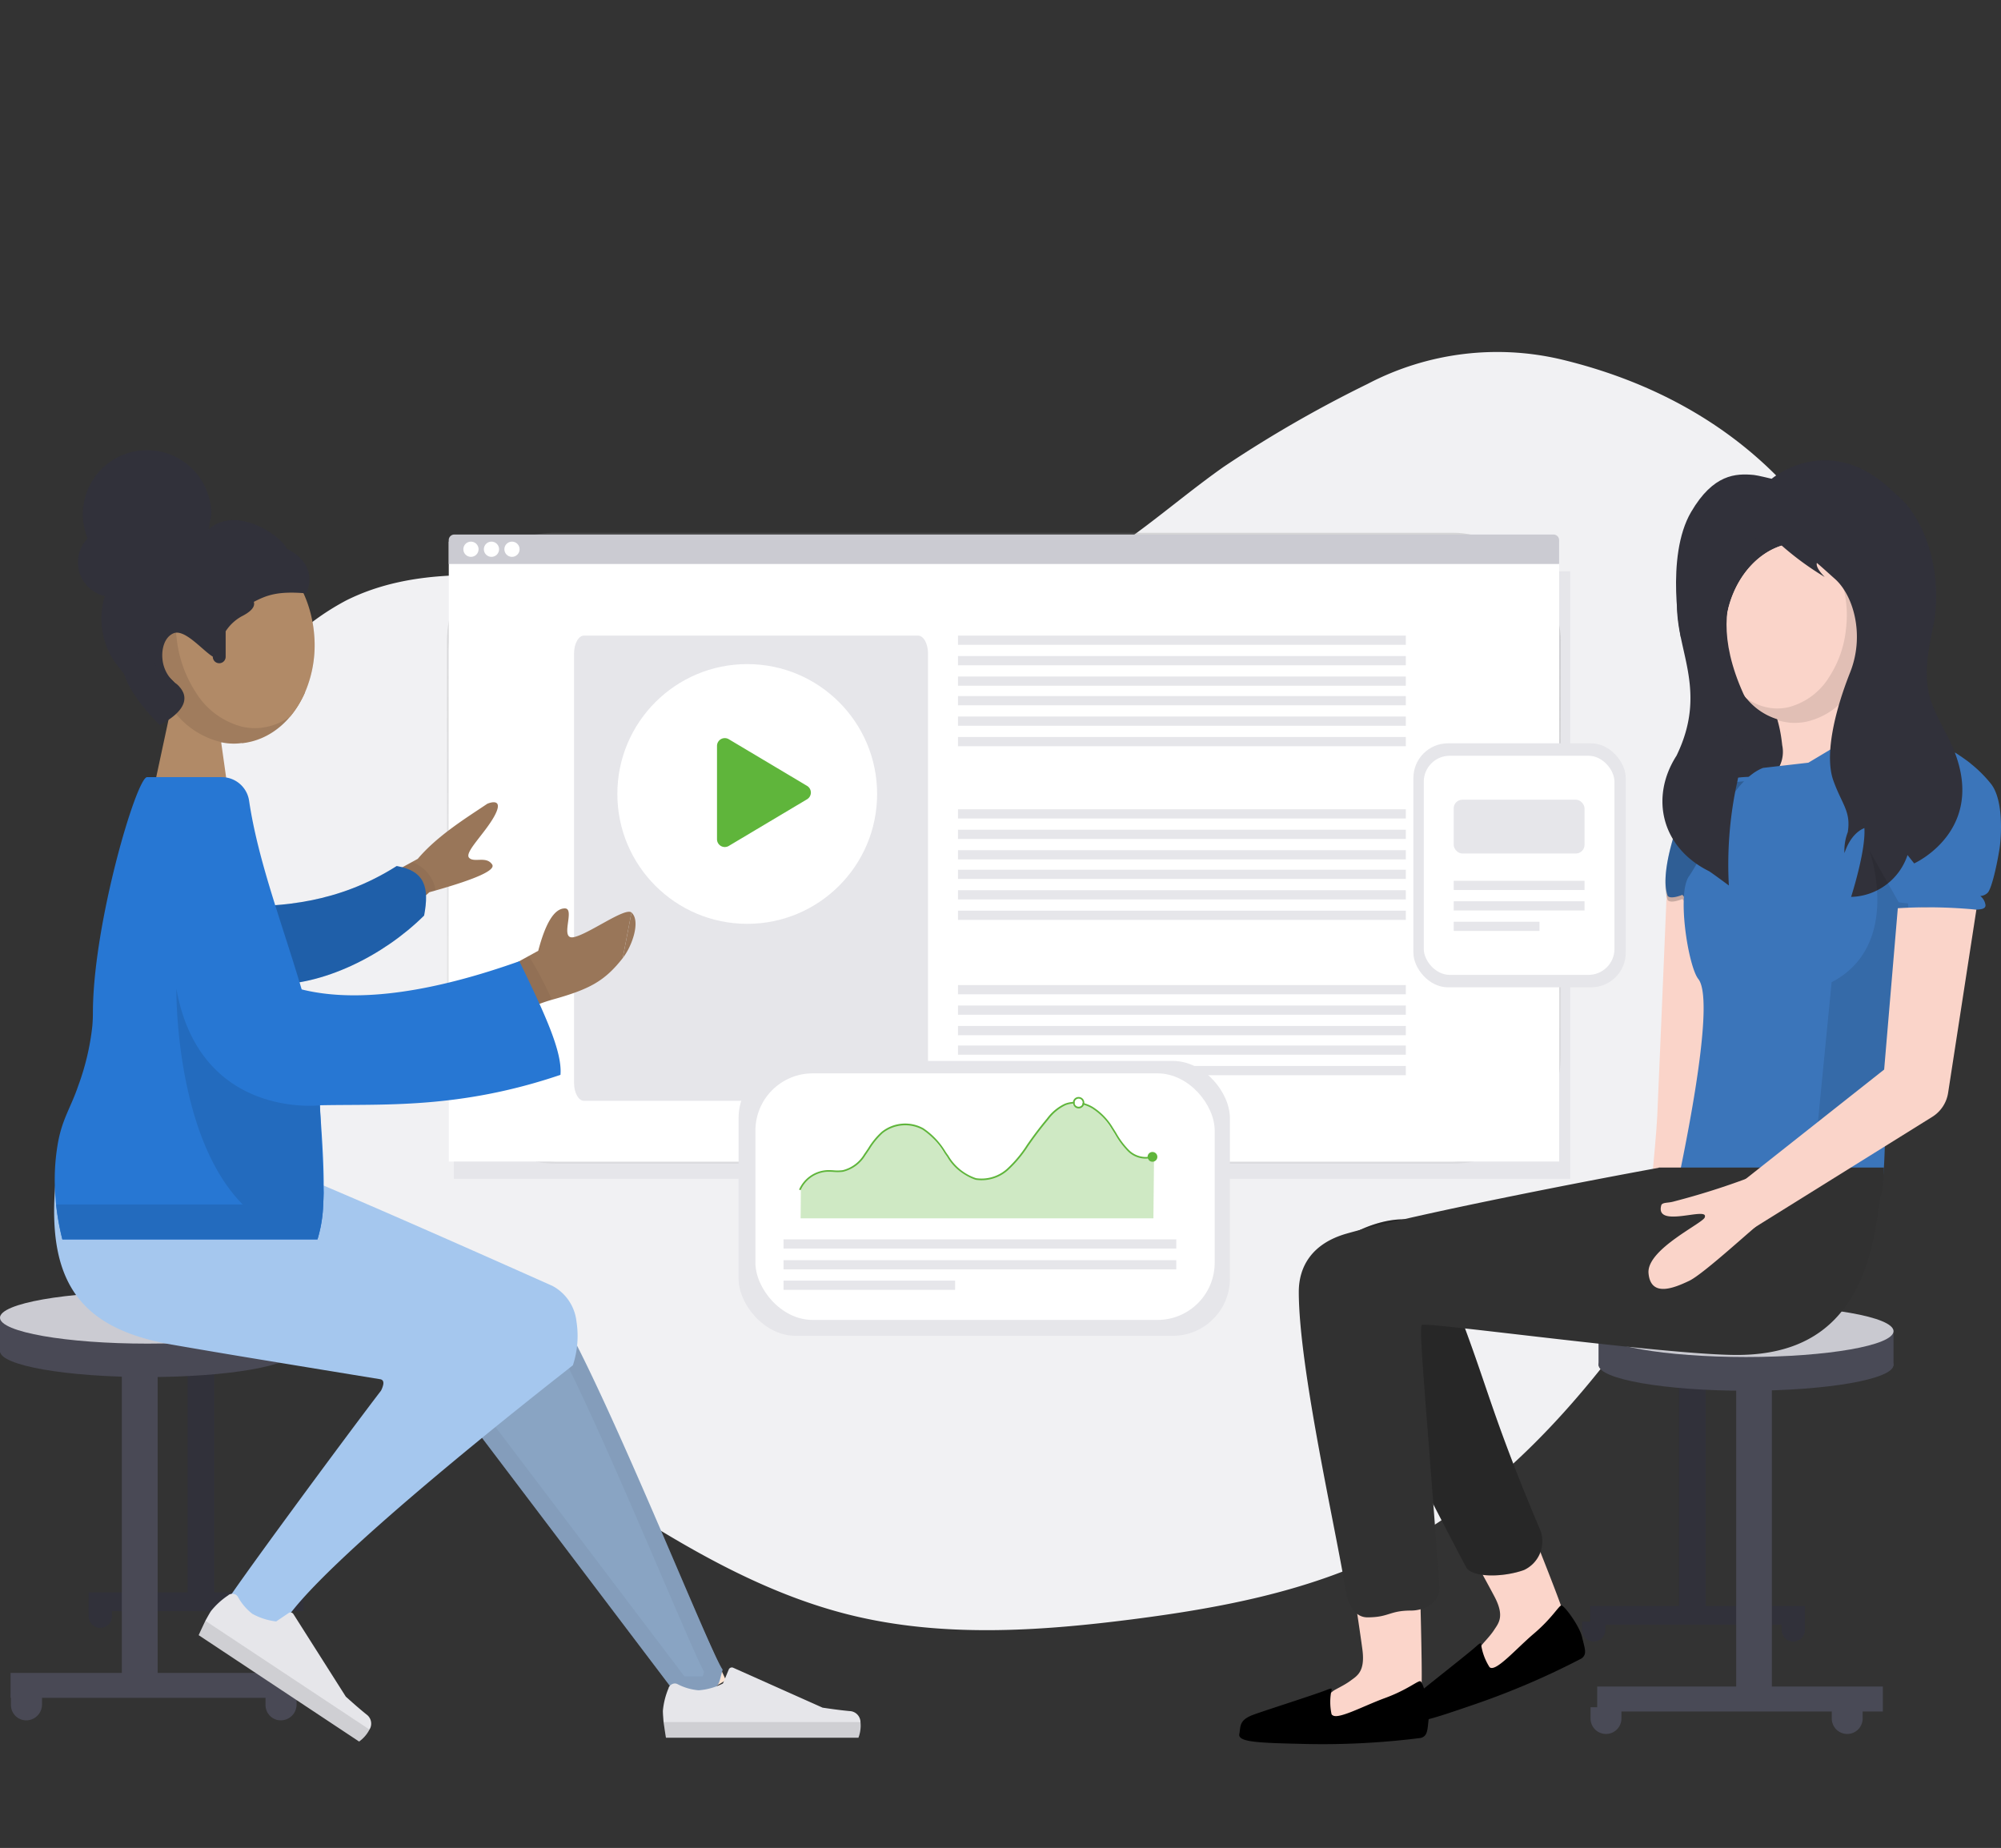 <?xml version="1.0" encoding="utf-8"?>
<svg xmlns="http://www.w3.org/2000/svg" xmlns:xlink="http://www.w3.org/1999/xlink" width="231.1" height="213.435" viewBox="0 0 231.1 213.435">
  <rect x="0" y="0" width="231.1" height="213.435" fill="#333333" stroke="none"/>
  <defs>
    <linearGradient id="linear-gradient" x1="0.5" y1="0.044" x2="0.5" y2="1.044" gradientUnits="objectBoundingBox">
      <stop offset="0" stop-color="gray" stop-opacity="0.251"/>
      <stop offset="0.54" stop-color="gray" stop-opacity="0.122"/>
      <stop offset="1" stop-color="gray" stop-opacity="0.102"/>
    </linearGradient>
  </defs>
  <g id="Group_263586" data-name="Group 263586" transform="translate(-154.7 -85.297)">
    <path id="Path_100409" data-name="Path 100409" d="M133.8.189a32.231,32.231,0,0,0-20.376,9.532l-.078.079A141.91,141.91,0,0,0,100.52,24.015C96.03,30,92.439,36.741,86.966,41.836,78.2,49.993,65.891,52.831,54.19,55.359L32.4,60.068c-8.44,1.824-17.365,3.9-23.513,9.965A29.348,29.348,0,0,0,1.735,82.483c-5.634,18.5,3.059,39.127,17.292,52.225s33.083,19.925,51.792,24.833c9.681,2.539,19.641,4.667,29.624,3.949,10.874-.782,21.222-4.9,31.08-9.556,9.141-4.317,18.172-9.234,25.412-16.288,11.985-11.676,17.846-27.849,22.324-44.184,1.321-4.817,2.777-9.593,4.285-14.355,1.737-5.489,4.123-16.362,3.417-33.356A47.613,47.613,0,0,0,167.252,8.758C156.037.807,143.741-.59,133.8.189Z" transform="translate(207.869 85.297) rotate(18)" fill="#f1f1f3"/>
    <g id="Group_14213" data-name="Group 14213" transform="translate(196 146.83)">
      <path id="Path_9342" data-name="Path 9342" d="M499.58,161.34l.039.068c-3.668,4.579-3.911,11.689-3.925,11.752l-.774-.893A26.1,26.1,0,0,1,499.58,161.34Z" transform="translate(-427.929 -159.82)" fill="#444053"/>
      <path id="Path_9343" data-name="Path 9343" d="M636.26,210.217s-2.182-1.467-1.925-3.177" transform="translate(-548.455 -199.334)" fill="none" stroke="#444053" stroke-miterlimit="10" stroke-width="1"/>
      <path id="Path_9344" data-name="Path 9344" d="M602.107,208.975s-3.113-1.132-3.427-5.565" transform="translate(-517.644 -196.195)" fill="none" stroke="#444053" stroke-miterlimit="10" stroke-width="1"/>
      <path id="Path_9345" data-name="Path 9345" d="M572.882,209.655a6.969,6.969,0,0,1-1.988-6.785" transform="translate(-493.444 -195.729)" fill="none" stroke="#444053" stroke-miterlimit="10" stroke-width="1"/>
      <path id="Path_9346" data-name="Path 9346" d="M536.181,200.251s-1.983-4.157-.219-6.861" transform="translate(-462.783 -187.532)" fill="none" stroke="#444053" stroke-miterlimit="10" stroke-width="1"/>
      <path id="Path_9347" data-name="Path 9347" d="M641.947,194.28s-2.254.715-1.771,1.9" transform="translate(-553.465 -188.301)" fill="none" stroke="#444053" stroke-miterlimit="10" stroke-width="1"/>
      <path id="Path_9348" data-name="Path 9348" d="M613.856,164.07s-3.014.957-3.086,5.221" transform="translate(-528.098 -162.18)" fill="none" stroke="#444053" stroke-miterlimit="10" stroke-width="1"/>
      <path id="Path_9349" data-name="Path 9349" d="M586.273,156.8s-2.742,3.384-2.541,6.463" transform="translate(-504.71 -155.894)" fill="none" stroke="#444053" stroke-miterlimit="10" stroke-width="1"/>
      <path id="Path_9350" data-name="Path 9350" d="M551.671,166.61s-2.725,2.6-2.377,4.054" transform="translate(-474.916 -164.377)" fill="none" stroke="#444053" stroke-miterlimit="10" stroke-width="1"/>
      <path id="Path_9351" data-name="Path 9351" d="M536.3,157.38s-2.556.459-2.913-.38" transform="translate(-461.192 -156.067)" fill="none" stroke="#444053" stroke-miterlimit="10" stroke-width="1"/>
      <path id="Path_9352" data-name="Path 9352" d="M450.09,172.849s4.134.355,6.041-1.779" transform="translate(-389.167 -168.233)" fill="none" stroke="#444053" stroke-miterlimit="10" stroke-width="1"/>
      <path id="Path_100519" data-name="Path 100519" d="M0,0H128.933V70.166H0Z" transform="translate(11.115 4.458)" fill="#e6e6ea"/>
      <rect id="Rectangle_9632" data-name="Rectangle 9632" width="128.634" height="72.867" rx="12.49" transform="translate(10.326)" fill="url(#linear-gradient)"/>
      <rect id="Rectangle_9633" data-name="Rectangle 9633" width="128.241" height="71.6" rx="12.49" transform="translate(10.531 1.025)" fill="#fff"/>
      <rect id="Rectangle_9634" data-name="Rectangle 9634" width="128.241" height="71.6" transform="translate(10.531 1.025)" fill="#fff"/>
      <path id="Path_9353" data-name="Path 9353" d="M205.355,151.61H78.411a.651.651,0,0,0-.651.651v2.753H206v-2.748a.651.651,0,0,0-.646-.656Z" transform="translate(-67.235 -151.407)" fill="#cbcbd2"/>
      <g id="Group_14208" data-name="Group 14208" transform="translate(12.212 1.025)">
        <ellipse id="Ellipse_2110" data-name="Ellipse 2110" cx="0.88" cy="0.88" rx="0.88" ry="0.88" transform="translate(0 0)" fill="#fff"/>
        <ellipse id="Ellipse_2111" data-name="Ellipse 2111" cx="0.88" cy="0.88" rx="0.88" ry="0.88" transform="translate(2.369 0)" fill="#fff"/>
        <ellipse id="Ellipse_2112" data-name="Ellipse 2112" cx="0.88" cy="0.88" rx="0.88" ry="0.88" transform="translate(4.738 0)" fill="#fff"/>
      </g>
      <path id="Path_9354" data-name="Path 9354" d="M185.2,326.22h38.577c.635,0,1.151.923,1.151,2.062V377.89c0,1.139-.515,2.062-1.151,2.062H185.2c-.635,0-1.151-.923-1.151-2.062V328.282C184.05,327.143,184.565,326.22,185.2,326.22Z" transform="translate(-159.05 -314.341)" fill="#e6e6ea"/>
      <g id="Group_14209" data-name="Group 14209" transform="translate(69.341 11.879)">
        <rect id="Rectangle_9645" data-name="Rectangle 9645" width="51.722" height="1.064" fill="#e6e6ea"/>
        <rect id="Rectangle_9646" data-name="Rectangle 9646" width="51.722" height="1.064" transform="translate(0 2.363)" fill="#e6e6ea"/>
        <rect id="Rectangle_9647" data-name="Rectangle 9647" width="51.722" height="1.064" transform="translate(0 4.727)" fill="#e6e6ea"/>
        <rect id="Rectangle_9648" data-name="Rectangle 9648" width="51.722" height="1.064" transform="translate(0 6.984)" fill="#e6e6ea"/>
        <rect id="Rectangle_9649" data-name="Rectangle 9649" width="51.722" height="1.064" transform="translate(0 9.348)" fill="#e6e6ea"/>
        <rect id="Rectangle_9650" data-name="Rectangle 9650" width="51.722" height="1.064" transform="translate(0 11.711)" fill="#e6e6ea"/>
      </g>
      <g id="Group_14210" data-name="Group 14210" transform="translate(69.341 31.938)">
        <rect id="Rectangle_9651" data-name="Rectangle 9651" width="51.722" height="1.064" fill="#e6e6ea"/>
        <rect id="Rectangle_9652" data-name="Rectangle 9652" width="51.722" height="1.064" transform="translate(0 2.363)" fill="#e6e6ea"/>
        <rect id="Rectangle_9653" data-name="Rectangle 9653" width="51.722" height="1.064" transform="translate(0 4.727)" fill="#e6e6ea"/>
        <rect id="Rectangle_9654" data-name="Rectangle 9654" width="51.722" height="1.064" transform="translate(0 6.984)" fill="#e6e6ea"/>
        <rect id="Rectangle_9655" data-name="Rectangle 9655" width="51.722" height="1.064" transform="translate(0 9.348)" fill="#e6e6ea"/>
        <rect id="Rectangle_9656" data-name="Rectangle 9656" width="51.722" height="1.064" transform="translate(0 11.711)" fill="#e6e6ea"/>
      </g>
      <g id="Group_14211" data-name="Group 14211" transform="translate(69.341 52.241)">
        <rect id="Rectangle_9657" data-name="Rectangle 9657" width="51.722" height="1.064" fill="#e6e6ea"/>
        <rect id="Rectangle_9658" data-name="Rectangle 9658" width="51.722" height="1.064" transform="translate(0 2.363)" fill="#e6e6ea"/>
        <rect id="Rectangle_9659" data-name="Rectangle 9659" width="51.722" height="1.064" transform="translate(0 4.727)" fill="#e6e6ea"/>
        <rect id="Rectangle_9660" data-name="Rectangle 9660" width="51.722" height="1.064" transform="translate(0 6.984)" fill="#e6e6ea"/>
        <rect id="Rectangle_9661" data-name="Rectangle 9661" width="51.722" height="1.064" transform="translate(0 9.348)" fill="#e6e6ea"/>
        <rect id="Rectangle_9662" data-name="Rectangle 9662" width="19.814" height="1.064" transform="translate(0 11.711)" fill="#e6e6ea"/>
      </g>
      <g id="Group_263584" data-name="Group 263584" transform="translate(44 11)">
        <g id="Group_263583" data-name="Group 263583" transform="translate(-1 5)">
          <rect id="Rectangle_9640" data-name="Rectangle 9640" width="56.745" height="31.751" rx="6.61" transform="translate(1 45.004)" fill="#e6e6ea"/>
          <g id="Group_263582" data-name="Group 263582">
            <rect id="Rectangle_9641" data-name="Rectangle 9641" width="53.042" height="28.479" rx="6.61" transform="translate(2.945 46.441)" fill="#fff"/>
            <rect id="Rectangle_9672" data-name="Rectangle 9672" width="45.358" height="1.064" transform="translate(6.193 68.017)" fill="#e6e6ea"/>
            <rect id="Rectangle_9671" data-name="Rectangle 9671" width="19.814" height="1.064" transform="translate(6.193 70.38)" fill="#e6e6ea"/>
            <rect id="Rectangle_9644" data-name="Rectangle 9644" width="45.358" height="1.064" transform="translate(6.193 65.611)" fill="#e6e6ea"/>
          </g>
        </g>
      </g>
      <g id="Group_14212" data-name="Group 14212" transform="translate(121.935 24.32)">
        <rect id="Rectangle_9664" data-name="Rectangle 9664" width="24.524" height="28.184" rx="4" fill="#e6e6ea"/>
        <rect id="Rectangle_9665" data-name="Rectangle 9665" width="22.023" height="25.309" rx="3" transform="translate(1.2 1.437)" fill="#fff"/>
        <rect id="Rectangle_9666" data-name="Rectangle 9666" width="15.109" height="6.214" rx="1" transform="translate(4.657 6.513)" fill="#e6e6ea"/>
        <rect id="Rectangle_9667" data-name="Rectangle 9667" width="15.108" height="1.064" transform="translate(4.658 15.88)" fill="#e6e6ea"/>
        <rect id="Rectangle_9668" data-name="Rectangle 9668" width="15.108" height="1.064" transform="translate(4.658 18.244)" fill="#e6e6ea"/>
        <rect id="Rectangle_9669" data-name="Rectangle 9669" width="9.907" height="1.064" transform="translate(4.658 20.607)" fill="#e6e6ea"/>
      </g>
      <circle id="Ellipse_3425" data-name="Ellipse 3425" cx="15" cy="15" r="15" transform="translate(30 15.17)" fill="#fff"/>
      <path id="Path_100517" data-name="Path 100517" d="M7.035,2.345a.9.9,0,0,1,1.546,0l5.389,9.04a.9.9,0,0,1-.773,1.361H2.419a.9.9,0,0,1-.773-1.361Z" transform="translate(54.255 22.201) rotate(90)" fill="#5fb53b"/>
    </g>
    <g id="Group_263580" data-name="Group 263580" transform="translate(49.678 343.33)">
      <rect id="Rectangle_7267" data-name="Rectangle 7267" width="3.069" height="28.519" transform="translate(302.014 -70.749) rotate(-180)" fill="#31313a"/>
      <rect id="Rectangle_7268" data-name="Rectangle 7268" width="24.796" height="2.167" transform="translate(313.473 -70.381) rotate(-180)" fill="#31313a"/>
      <path id="Rectangle_7269" data-name="Rectangle 7269" d="M1.341,0h0A1.341,1.341,0,0,1,2.681,1.341v.978a0,0,0,0,1,0,0H0a0,0,0,0,1,0,0V1.341A1.341,1.341,0,0,1,1.341,0Z" transform="translate(313.473 -68.43) rotate(180)" fill="#31313a"/>
      <g id="Group_263569" data-name="Group 263569" transform="translate(289.64 -107.265)">
        <ellipse id="Ellipse_3421" data-name="Ellipse 3421" cx="17.034" cy="2.983" rx="17.034" ry="2.983" transform="translate(0 3.897)" fill="#494a56"/>
        <path id="Path_100469" data-name="Path 100469" d="M550.726,51.246v4.171H516.659V50.933Z" transform="translate(-516.659 -48.43)" fill="#494a56" fill-rule="evenodd"/>
        <ellipse id="Ellipse_3422" data-name="Ellipse 3422" cx="17.034" cy="2.983" rx="17.034" ry="2.983" transform="translate(0 0)" fill="#c9c9d0"/>
      </g>
      <rect id="Rectangle_7270" data-name="Rectangle 7270" width="4.119" height="38.989" transform="translate(309.658 -61.289) rotate(-180)" fill="#494a56"/>
      <rect id="Rectangle_7271" data-name="Rectangle 7271" width="32.991" height="2.884" transform="translate(322.475 -60.355) rotate(-180)" fill="#494a56"/>
      <path id="Rectangle_7272" data-name="Rectangle 7272" d="M1.784,0h0A1.784,1.784,0,0,1,3.567,1.784v1.3a0,0,0,0,1,0,0H0a0,0,0,0,1,0,0v-1.3A1.784,1.784,0,0,1,1.784,0Z" transform="translate(292.284 -57.76) rotate(-180)" fill="#494a56"/>
      <path id="Rectangle_7273" data-name="Rectangle 7273" d="M1.784,0h0A1.784,1.784,0,0,1,3.567,1.784v1.3a0,0,0,0,1,0,0H0a0,0,0,0,1,0,0v-1.3A1.784,1.784,0,0,1,1.784,0Z" transform="translate(320.144 -57.76) rotate(-180)" fill="#494a56"/>
      <path id="Path_100470" data-name="Path 100470" d="M438.436,122.084s.869,5.609,1.214,8.2-.642,3.06-1.377,3.61-1.8,1.007-2.05,1.224c-1.143,1.006-2.705.874-2.417,1.163.373.374,2.351,1.9,3.553,1.971,1.752.1,7.4,1.856,9.3.477.625-.454-.259-2.642-.172-4.431s-.2-11.874-.2-11.874-3.254,2.545-4.721,2.027A10.112,10.112,0,0,1,438.436,122.084Z" transform="translate(-177.282 -197.803)" fill="#fbd5ca"/>
      <path id="Path_100471" data-name="Path 100471" d="M423.959,153.124a6.614,6.614,0,0,0-.015,2.867c.395.856,3.559-.906,6.147-1.851s3.814-2.026,4.108-1.954,1.142,2.88.973,4.266-.11,2.033-.9,2.285a89.867,89.867,0,0,1-13.3.7c-5.345-.126-7.848-.189-7.68-1.134s-.056-1.638,1.688-2.269c1.546-.558,7.17-2.345,8.359-2.825C423.647,153.084,424,152.96,423.959,153.124Z" transform="translate(-165.138 -216.04)"/>
      <path id="Path_100472" data-name="Path 100472" d="M488.83,107.771s2.76,4.96,3.981,7.267.458,3.093-.039,3.864-1.342,1.569-1.5,1.859c-.722,1.34-2.234,1.758-1.864,1.929.48.221,2.866.97,4.016.616,1.677-.516,7.584-.825,8.885-2.777.429-.643-1.159-2.388-1.7-4.1s-4.3-11.068-4.3-11.068-2.17,3.515-3.725,3.538A10.111,10.111,0,0,1,488.83,107.771Z" transform="translate(-215.193 -188.673)" fill="#fbd5ca"/>
      <path id="Path_100473" data-name="Path 100473" d="M482.247,136.95a6.616,6.616,0,0,0,.981,2.694c.667.666,3.024-2.084,5.124-3.868s2.874-3.223,3.175-3.257,2.069,2.305,2.392,3.664.6,1.945-.05,2.455a89.9,89.9,0,0,1-12.232,5.263c-5.057,1.735-7.427,2.544-7.6,1.6s-.621-1.517.8-2.713c1.257-1.06,5.912-4.686,6.861-5.548C481.941,137.02,482.226,136.782,482.247,136.95Z" transform="translate(-206.178 -205.126)"/>
      <g id="Group_263570" data-name="Group 263570" transform="translate(121.426 -193.446)">
        <g id="Head" transform="translate(0)">
          <path id="Path_100474" data-name="Path 100474" d="M165.445-158.657c-1.412,3.2-4.033,5.471-7.2,5.817a21.13,21.13,0,0,1-2.639-1.358l.175,1.236,1.65,11.688H146.645l3.367-15.707.346-1.6a14.153,14.153,0,0,1-2.693-4.617q-.041-.31-.067-.634a13.254,13.254,0,0,1,2.328-8.856c4.244-2.94,11.958-.85,13.869,2.711C165.189-167.378,165.751-162.631,165.445-158.657Z" transform="translate(-146.645 174.087)" fill="#b18a67" fill-rule="evenodd"/>
        </g>
      </g>
      <path id="Path_100475" data-name="Path 100475" d="M165.157-157.67a11.559,11.559,0,0,1-1.663,2.711,7.018,7.018,0,0,1-3.313,1.322,2.1,2.1,0,0,1-.229.027,6.564,6.564,0,0,1-2.059-.148,8.92,8.92,0,0,1-5.363-4.019,14.143,14.143,0,0,1-2.18-6.222c-.027-.207-.05-.418-.063-.634a14.019,14.019,0,0,1,2.163-8.856,9.644,9.644,0,0,1,1.1-1.353,7.711,7.711,0,0,1,2.288-.54c5.228-.418,9.886,4.518,10.4,11.023A13.823,13.823,0,0,1,165.157-157.67Z" transform="translate(-27.398 -18.559)" fill="#b18a67" fill-rule="evenodd"/>
      <path id="Path_100476" data-name="Path 100476" d="M166.84-162.2a11.558,11.558,0,0,1-1.663,2.711,8.437,8.437,0,0,1-5.534,3.106,2.3,2.3,0,0,1-.248.027,7.6,7.6,0,0,1-2.216-.148,9.591,9.591,0,0,1-5.772-4.019,13.546,13.546,0,0,1-2.347-6.222q-.04-.31-.067-.634a13.254,13.254,0,0,1,2.329-8.856,9.109,9.109,0,0,1,3.911-3.138,7.7,7.7,0,0,1,2.288-.54c5.228-.418,9.886,4.518,10.4,11.023A13.825,13.825,0,0,1,166.84-162.2Z" transform="translate(-26.613 -15.816)" fill-rule="evenodd" opacity="0.1"/>
      <path id="Path_100477" data-name="Path 100477" d="M171.42-162.2a11.558,11.558,0,0,1-1.663,2.711,7.018,7.018,0,0,1-3.313,1.322,2.085,2.085,0,0,1-.229.027,6.576,6.576,0,0,1-2.059-.148,8.92,8.92,0,0,1-5.363-4.019,14.138,14.138,0,0,1-2.18-6.222c-.027-.207-.05-.418-.063-.634a14.018,14.018,0,0,1,2.163-8.856,9.6,9.6,0,0,1,1.1-1.353,7.7,7.7,0,0,1,2.288-.54c5.228-.418,9.886,4.518,10.4,11.023A13.825,13.825,0,0,1,171.42-162.2Z" transform="translate(-31.193 -15.816)" fill="#b18a67" fill-rule="evenodd"/>
      <path id="Path_100478" data-name="Path 100478" d="M151.972-194.667c-.532-1.377-5.765-5.1-9.008-2.228,0-.063.3-1.666.3-1.729a7.414,7.414,0,0,0-7.414-7.414,7.414,7.414,0,0,0-7.414,7.414,7.386,7.386,0,0,0,.546,2.785,3.975,3.975,0,0,0-1.114,2.762,3.99,3.99,0,0,0,3.111,3.891,8.826,8.826,0,0,0,1.17,7.648,49.673,49.673,0,0,0,5.408,6.148c.724-.01.56-1.423,1.1-1.976a5.763,5.763,0,0,0,.822-1.045c.076-.132.122-.218.03-.347a2.474,2.474,0,0,0-.433-.394,4.08,4.08,0,0,1-1.443-2.7c-.129-1.109.169-2.541,1.247-3.025,1.294-.581,3.361,1.958,4.563,2.687v.018a.742.742,0,0,0,.742.742.742.742,0,0,0,.742-.742v-2.946a5.2,5.2,0,0,1,1.858-1.733c.927-.466,1.6-1.046,1.394-1.668,1.449-.746,2.719-1.275,6.053-.981C154.23-189.5,155.947-192.661,151.972-194.667Z" transform="translate(-13.843)" fill="#31313a" fill-rule="evenodd"/>
      <path id="Path_100479" data-name="Path 100479" d="M146.985-143.351s3.375,2.1-1.751,4.865c0,0-4.895-4.645-4.246-7.61S146.985-143.351,146.985-143.351Z" transform="translate(-21.755 -35.801)" fill="#31313a" fill-rule="evenodd"/>
      <g id="Group_263572" data-name="Group 263572" transform="translate(105.022 -108.834)">
        <rect id="Rectangle_7274" data-name="Rectangle 7274" width="3.074" height="28.534" transform="translate(21.676 8.001)" fill="#31313a"/>
        <rect id="Rectangle_7275" data-name="Rectangle 7275" width="24.79" height="2.168" transform="translate(10.247 34.722)" fill="#31313a"/>
        <path id="Path_100480" data-name="Path 100480" d="M132.362,135.525h0a1.329,1.329,0,0,1-1.34-1.34V133.2h2.68v.985A1.329,1.329,0,0,1,132.362,135.525Z" transform="translate(-120.775 -96.705)" fill="#31313a" fill-rule="evenodd"/>
        <g id="Group_263571" data-name="Group 263571" transform="translate(0 0)">
          <ellipse id="Ellipse_3423" data-name="Ellipse 3423" cx="17.026" cy="2.995" rx="17.026" ry="2.995" transform="translate(0 3.862)" fill="#494955"/>
          <path id="Path_100481" data-name="Path 100481" d="M105.022,47.215v4.178h34.052V46.9Z" transform="translate(-105.022 -44.417)" fill="#494955" fill-rule="evenodd"/>
          <ellipse id="Ellipse_3424" data-name="Ellipse 3424" cx="17.026" cy="2.995" rx="17.026" ry="2.995" fill="#cbcbd2"/>
        </g>
        <rect id="Rectangle_7276" data-name="Rectangle 7276" width="4.138" height="38.978" transform="translate(14.07 6.976)" fill="#494955"/>
        <rect id="Rectangle_7277" data-name="Rectangle 7277" width="32.988" height="2.877" transform="translate(1.222 44.023)" fill="#494955"/>
        <path id="Path_100482" data-name="Path 100482" d="M110,161.474h0a1.766,1.766,0,0,1-1.774-1.774v-1.3h3.586v1.3A1.826,1.826,0,0,1,110,161.474Z" transform="translate(-106.961 -111.973)" fill="#494955" fill-rule="evenodd"/>
        <path id="Path_100483" data-name="Path 100483" d="M184.6,161.474h0a1.766,1.766,0,0,1-1.774-1.774v-1.3h3.586v1.3A1.826,1.826,0,0,1,184.6,161.474Z" transform="translate(-152.16 -111.973)" fill="#494955" fill-rule="evenodd"/>
      </g>
      <g id="Group_263573" data-name="Group 263573" transform="translate(111.275 -124.82)">
        <path id="LegLower" d="M266.8,90.112q-11.656-14.233-15.773-21.1c-4.7-7.843-8.546-14.821-9.76-17.487-2.895-6.357,6.664-9.333,8.827-6.368Q255,51.884,271.069,87.517Z" transform="translate(-193.493 -26.674)" fill="#fde5d3" fill-rule="evenodd"/>
        <path id="Path_100484" data-name="Path 100484" d="M258.024,86.058,229.142,47.922c-3.093-6.636,11.844-11,14.117-7.91,5.161,7.011,18.626,41.171,20.163,43.26l-.272,1.091a2.235,2.235,0,0,1-2.168,1.695Z" transform="translate(-186.223 -23.645)" fill="#a5c7ee" fill-rule="evenodd"/>
        <path id="Path_100485" data-name="Path 100485" d="M258.024,86.058,229.142,47.922c-3.093-6.636,11.844-11,14.117-7.91,5.161,7.011,18.626,41.171,20.163,43.26l-.387,1.4a1.891,1.891,0,0,1-1.822,1.386Z" transform="translate(-186.223 -23.645)" fill="#19191d" fill-rule="evenodd" opacity="0.2"/>
        <g id="Path_100486" data-name="Path 100486" transform="translate(-186.223 -23.645)" fill="none" stroke-miterlimit="10" fill-rule="evenodd" opacity="0.05">
          <path d="M258.024,86.058,229.142,47.922c-3.093-6.636,11.844-11,14.117-7.91,5.161,7.011,18.626,41.171,20.163,43.26l-.387,1.4a1.891,1.891,0,0,1-1.822,1.386Z" stroke="none"/>
          <path d="M 261.129 84.058 L 261.273 83.535 C 260.498 82.024 259.111 78.822 256.383 72.456 C 251.806 61.779 244.899 45.664 241.682 41.245 C 241.55 41.165 241.083 41 240.154 41 C 238.622 41 236.676 41.438 234.947 42.171 C 233.149 42.933 231.749 43.949 231.107 44.956 C 230.686 45.617 230.614 46.225 230.881 46.905 L 259.018 84.058 L 261.129 84.058 M 261.212 86.058 L 258.024 86.058 L 229.142 47.922 C 226.744 42.778 235.18 39 240.154 39 C 241.596 39 242.747 39.318 243.258 40.012 C 248.419 47.023 261.884 81.183 263.422 83.272 L 263.034 84.672 C 262.807 85.491 262.062 86.058 261.212 86.058 Z" stroke="none" fill="#19191d"/>
        </g>
        <g id="Lower-Leg" transform="translate(18.401 23.489)">
          <path id="Path_100487" data-name="Path 100487" d="M168.042,89.528c2.817-4.109,13.063-17.934,18.644-23.653,1.6-1.643,3.169-3.221,4.649-4.692,4.4-4.37,12.752,1.515,8.361,5.5-10.936,9.912-26.484,24.753-27.816,25.946C170.011,94.3,166.272,92.11,168.042,89.528Z" transform="translate(-167.579 -59.638)" fill="#b28b67" fill-rule="evenodd"/>
        </g>
        <path id="Path_100488" data-name="Path 100488" d="M180.8,24.514c-.02.051-30.446,23.556-33.709,30.331-2.1,4.355-4.71.138-6.712-2.325-.213-.26,14.693-20.443,18.259-25.07a2.843,2.843,0,0,0,.26-.709c.059-.331-.039-.536-.3-.607l-6.869-1.123q-3.784-.621-6.866-1.131h0a0,0,0,0,1,0,0q-2.92-.479-5.206-.867-3.222-.544-5.2-.891c-6.251-1.1-10.125-3.421-12.056-7.449C120.728,11.2,120.5,6.463,121.43.141h10.716c4.662,0,5.277-.177,8.879-.067.54.016,1.143.035,1.841.067q2.855.822,17.873,7.378,7.378,3.222,17.692,7.823a5.315,5.315,0,0,1,2.779,4.095A10.8,10.8,0,0,1,180.8,24.514Z" transform="translate(-120.888 -0.038)" fill="#a5c7ee" fill-rule="evenodd"/>
        <g id="Path_100489" data-name="Path 100489" transform="translate(-120.888 -0.038)" fill="none" stroke-miterlimit="10" fill-rule="evenodd" opacity="0.05">
          <path d="M180.8,24.514c-.02.051-30.446,23.556-33.709,30.331-2.1,4.355-4.71.138-6.712-2.325-.213-.26,14.693-20.443,18.259-25.07a2.843,2.843,0,0,0,.26-.709c.059-.331-.039-.536-.3-.607l-6.869-1.123q-3.784-.621-6.866-1.131h0a0,0,0,0,1,0,0q-2.92-.479-5.206-.867-3.222-.544-5.2-.891c-6.251-1.1-10.125-3.421-12.056-7.449C120.728,11.2,120.5,6.463,121.43.141h10.716c4.662,0,5.277-.177,8.879-.067.54.016,1.143.035,1.841.067q2.855.822,17.873,7.378,7.378,3.222,17.692,7.823a5.315,5.315,0,0,1,2.779,4.095A10.8,10.8,0,0,1,180.8,24.514Z" stroke="none"/>
          <path d="M 138.872 2.038 C 138.059 2.038 137.375 2.057 136.583 2.078 C 135.471 2.108 134.212 2.141 132.146 2.141 L 123.182 2.141 C 122.905 4.506 122.825 6.55 122.936 8.352 C 123.071 10.534 123.484 12.316 124.199 13.804 C 124.995 15.465 126.189 16.767 127.849 17.785 C 129.6 18.858 131.874 19.631 134.798 20.148 C 135.975 20.355 137.575 20.629 139.985 21.036 L 140.178 21.068 C 141.652 21.316 143.322 21.596 145.184 21.901 L 146.86 22.176 L 146.86 22.181 C 148.465 22.446 150.198 22.731 152.056 23.036 C 154.18 23.383 156.47 23.758 158.926 24.16 L 159.033 24.177 L 159.137 24.206 C 160.397 24.555 161.108 25.742 160.867 27.092 L 160.867 27.097 L 160.866 27.102 C 160.796 27.481 160.654 27.884 160.432 28.334 L 160.344 28.513 L 160.222 28.671 C 156.803 33.107 145.653 48.236 142.813 52.378 C 143.271 52.964 143.738 53.551 144.188 54.016 C 144.52 54.358 144.752 54.541 144.898 54.638 C 144.993 54.516 145.128 54.311 145.289 53.977 C 145.803 52.909 147.369 49.658 161.832 37.353 C 166.733 33.183 172.491 28.499 178.945 23.43 C 178.99 23.395 179.034 23.36 179.076 23.327 C 179.292 22.481 179.464 21.093 179.239 19.779 C 178.908 17.87 177.944 17.335 177.578 17.152 C 170.451 13.974 164.68 11.423 159.94 9.353 C 150.389 5.188 144.536 2.76 142.528 2.128 C 141.92 2.103 141.401 2.086 140.964 2.073 C 140.179 2.049 139.514 2.038 138.872 2.038 M 138.872 0.038 C 139.484 0.038 140.17 0.048 141.025 0.074 C 141.565 0.09 142.168 0.11 142.866 0.141 C 144.769 0.689 150.725 3.152 160.739 7.519 C 165.658 9.667 171.554 12.276 178.431 15.343 C 180.134 16.186 180.922 17.778 181.21 19.437 C 181.552 21.436 181.174 23.524 180.8 24.514 C 180.78 24.565 150.354 48.07 147.091 54.845 C 146.433 56.208 145.726 56.731 145.003 56.731 C 143.416 56.731 141.754 54.212 140.379 52.52 C 140.166 52.259 155.072 32.077 158.638 27.45 C 158.776 27.17 158.863 26.934 158.899 26.74 C 158.958 26.409 158.859 26.204 158.603 26.133 C 156.148 25.731 153.858 25.357 151.733 25.01 C 149.211 24.596 146.921 24.218 144.868 23.879 L 144.864 23.879 C 144.864 23.879 144.86 23.879 144.86 23.875 C 142.913 23.556 141.179 23.264 139.654 23.008 C 137.506 22.645 135.772 22.35 134.451 22.117 C 128.201 21.014 124.327 18.696 122.395 14.669 C 120.728 11.2 120.504 6.463 121.43 0.141 L 132.146 0.141 C 135.702 0.141 136.903 0.038 138.872 0.038 Z" stroke="none"/>
        </g>
      </g>
      <path id="Path_100490" data-name="Path 100490" d="M150.609.074V.141H141.73C146.392.141,147.007-.036,150.609.074Z" transform="translate(-22.241 -124.858)" fill="#a5c7ee" fill-rule="evenodd"/>
      <g id="Group_263575" data-name="Group 263575" transform="translate(111.342 -168.276)">
        <g id="Group_263574" data-name="Group 263574" transform="translate(19.685 2.905)">
          <path id="Skin" d="M217.3-102.683c-2.231,1.51-5.733,3.633-8.032,6.363l-.666.367-4.4,2.406-5.052,2.769a3.281,3.281,0,0,0-1.709,2.888,3.267,3.267,0,0,0,.884,2.239,3.289,3.289,0,0,0,4.626.183l4.618-4.227,3.028-2.769.741-.207q7.166-2.038,6.518-3c-.677-1.012-2.092-.163-2.661-.773s1.753-2.741,2.869-4.722S217.985-102.966,217.3-102.683ZM233.95-90.121l-1.012,5.267C234.065-86.292,235.021-89.18,233.95-90.121Z" transform="translate(-187.023 102.854)" fill="#997659" fill-rule="evenodd"/>
          <path id="Path_100491" data-name="Path 100491" d="M221.733-82.062l-.741.207-3.028,2.769c-.183-.132-.295-.223-.295-.223l-3.072-3.63,4.4-2.406A4.246,4.246,0,0,1,221.733-82.062Z" transform="translate(-197.417 92.246)" fill-rule="evenodd" opacity="0.05"/>
          <path id="Sleeve" d="M172.537-79.48c4.844-.051,11.387-.313,18.279-4.688,3.259.564,3.784,2.469,3.166,5.718-4.754,4.718-11.819,8.122-17.664,7.958C171.712-70.622,169.2-76.163,172.537-79.48Z" transform="translate(-171.005 91.533)" fill="#2777d3" fill-rule="evenodd"/>
        </g>
        <path id="Sleeve-2" data-name="Sleeve" d="M172.537-79.48c4.844-.051,11.387-.313,18.279-4.688,3.259.564,3.784,2.469,3.166,5.718-4.754,4.718-11.819,8.122-17.664,7.958C171.712-70.622,169.2-76.163,172.537-79.48Z" transform="translate(-151.32 94.437)" fill-rule="evenodd" opacity="0.2"/>
        <path id="Path_100492" data-name="Path 100492" d="M264.311-71.262,263.3-65.995c-2.112,2.689-3.857,3.606-8.172,4.809,0,0,0,0-.008,0a18.776,18.776,0,0,0-3.693,1.51c-.012.008-.028.012-.04.02a2.631,2.631,0,0,1-3.829-2.187c0-.052,0-.1,0-.156a2.621,2.621,0,0,1,1.362-2.3l.287-.155,3.247-1.789,1.088-.6q1.279-4.865,3.056-4.893c1.295-.032-.678,3.674,1.052,3.319S263.583-71.9,264.311-71.262Z" transform="translate(-197.7 86.9)" fill="#997659" fill-rule="evenodd"/>
        <g id="Sleeve-3" data-name="Sleeve" transform="translate(-151.32 94.437)" fill="none" stroke-miterlimit="10" fill-rule="evenodd" opacity="0.05">
          <path d="M172.537-79.48c4.844-.051,11.387-.313,18.279-4.688,3.259.564,3.784,2.469,3.166,5.718-4.754,4.718-11.819,8.122-17.664,7.958C171.712-70.622,169.2-76.163,172.537-79.48Z" stroke="none"/>
          <path d="M 191.165 -82.034 C 184.732 -78.179 178.713 -77.595 173.48 -77.494 C 172.731 -76.345 173.044 -75.184 173.239 -74.69 C 173.647 -73.658 174.685 -72.539 176.374 -72.492 C 176.492 -72.488 176.607 -72.487 176.727 -72.487 C 181.587 -72.487 187.699 -75.258 192.12 -79.431 C 192.308 -80.736 192.163 -81.302 191.994 -81.547 C 191.84 -81.769 191.507 -81.926 191.165 -82.034 M 190.816 -84.168 C 194.075 -83.604 194.6 -81.699 193.982 -78.45 C 189.338 -73.841 182.49 -70.487 176.727 -70.487 C 176.59 -70.487 176.454 -70.489 176.318 -70.493 C 171.712 -70.622 169.195 -76.163 172.537 -79.48 C 177.381 -79.531 183.924 -79.793 190.816 -84.168 Z" stroke="none"/>
        </g>
        <path id="Path_100493" data-name="Path 100493" d="M254.986-57.8a43.172,43.172,0,0,1,2.669,5.056,18.776,18.776,0,0,0-3.693,1.51c-.012.008-.028.012-.04.02l-2.183-4.8Z" transform="translate(-200.235 78.459)" fill-rule="evenodd" opacity="0.05"/>
        <path id="Path_100494" data-name="Path 100494" d="M179.467-75.836c-11.73,3.981-20.455,3.355-27.786,3.514.136,2.51.5,6.546.434,10.108q-.012.693-.048,1.351a15.552,15.552,0,0,1-.65,3.992c0,.016-.008.032-.012.044H121.942a30.11,30.11,0,0,1-.725-4.036,25.539,25.539,0,0,1-.155-3.2,24.215,24.215,0,0,1,.327-3.677c.486-2.968,1.548-4.331,2.389-6.849a28.805,28.805,0,0,0,1.625-6.9c.04-.482.064-.976.064-1.482,0-10.264,5.046-27.248,6.257-27.248h8.638a3.185,3.185,0,0,1,3.145,2.731c1.04,7,3.843,14.24,6.071,21.784,5.144,1.283,13.036,1.052,25.144-3.255C177.722-82.752,179.694-78.481,179.467-75.836Z" transform="translate(-121.058 110.224)" fill="#2777d3" fill-rule="evenodd"/>
        <g id="Path_100495" data-name="Path 100495" transform="translate(-121.058 110.224)" fill="none" stroke-miterlimit="10" fill-rule="evenodd" opacity="0.05">
          <path d="M179.467-75.836c-11.73,3.981-20.455,3.355-27.786,3.514.136,2.51.5,6.546.434,10.108q-.012.693-.048,1.351a15.552,15.552,0,0,1-.65,3.992c0,.016-.008.032-.012.044H121.942a30.11,30.11,0,0,1-.725-4.036,25.539,25.539,0,0,1-.155-3.2,24.215,24.215,0,0,1,.327-3.677c.486-2.968,1.548-4.331,2.389-6.849a28.805,28.805,0,0,0,1.625-6.9c.04-.482.064-.976.064-1.482,0-10.264,5.046-27.248,6.257-27.248h8.638a3.185,3.185,0,0,1,3.145,2.731c1.04,7,3.843,14.24,6.071,21.784,5.144,1.283,13.036,1.052,25.144-3.255C177.722-82.752,179.694-78.481,179.467-75.836Z" stroke="none"/>
          <path d="M 149.842 -58.827 C 149.945 -59.436 150.021 -60.155 150.07 -60.978 C 150.092 -61.384 150.107 -61.812 150.115 -62.25 C 150.162 -64.866 149.969 -67.784 149.814 -70.129 C 149.764 -70.882 149.717 -71.595 149.683 -72.214 L 149.572 -74.276 L 151.637 -74.321 C 152.734 -74.345 153.838 -74.352 155.007 -74.358 C 161.296 -74.395 168.381 -74.436 177.383 -77.26 C 176.975 -79.492 175.392 -82.95 173.692 -86.492 C 166.831 -84.191 160.765 -83.025 155.641 -83.025 C 153.272 -83.025 151.069 -83.275 149.093 -83.768 L 147.983 -84.045 L 147.659 -85.142 C 147.03 -87.273 146.343 -89.414 145.679 -91.485 C 143.939 -96.912 142.295 -102.039 141.528 -107.199 C 141.44 -107.793 140.949 -108.224 140.362 -108.224 L 132.717 -108.224 C 132.12 -106.92 130.971 -103.654 129.778 -98.741 C 128.31 -92.697 127.468 -86.95 127.466 -82.976 C 127.466 -82.445 127.443 -81.89 127.396 -81.329 C 127.168 -78.572 126.42 -76.173 125.674 -73.955 C 125.341 -72.956 124.987 -72.15 124.645 -71.37 C 124.101 -70.13 123.631 -69.059 123.361 -67.413 C 123.173 -66.276 123.075 -65.172 123.061 -64.038 L 123.061 -64.035 L 123.061 -64.031 C 123.046 -63.08 123.094 -62.087 123.205 -61.077 C 123.284 -60.345 123.398 -59.592 123.547 -58.827 L 149.842 -58.827 M 151.406 -56.827 L 121.942 -56.827 C 121.587 -58.257 121.352 -59.6 121.217 -60.863 C 121.093 -61.987 121.045 -63.05 121.061 -64.063 C 121.077 -65.365 121.197 -66.585 121.388 -67.74 C 121.874 -70.708 122.937 -72.071 123.777 -74.589 C 124.53 -76.828 125.2 -79.039 125.403 -81.494 C 125.443 -81.976 125.466 -82.47 125.466 -82.976 C 125.47 -93.239 130.512 -110.224 131.723 -110.224 L 140.362 -110.224 C 141.944 -110.224 143.273 -109.059 143.506 -107.493 C 144.546 -100.498 147.35 -93.253 149.577 -85.709 C 151.279 -85.284 153.284 -85.025 155.641 -85.025 C 160.407 -85.025 166.62 -86.082 174.721 -88.964 C 177.722 -82.752 179.694 -78.481 179.467 -75.836 C 167.737 -71.855 159.011 -72.481 151.68 -72.322 C 151.816 -69.812 152.178 -65.776 152.115 -62.214 C 152.107 -61.751 152.091 -61.301 152.067 -60.863 C 151.975 -59.317 151.784 -57.927 151.417 -56.871 C 151.413 -56.855 151.41 -56.839 151.406 -56.827 Z" stroke="none"/>
        </g>
        <path id="Path_100496" data-name="Path 100496" d="M152.358-24.673q-.012.693-.048,1.351a15.55,15.55,0,0,1-.649,3.992c0,.016-.008.032-.012.044H122.185a30.109,30.109,0,0,1-.725-4.036h21.555c-7.9-7.964-7.666-24.941-7.666-24.941,2.7,15.146,16.574,13.483,16.574,13.483Z" transform="translate(-121.302 72.684)" fill="#2777d3" fill-rule="evenodd"/>
        <path id="Path_100497" data-name="Path 100497" d="M152.358-24.673q-.012.693-.048,1.351a15.55,15.55,0,0,1-.649,3.992c0,.016-.008.032-.012.044H122.185a30.109,30.109,0,0,1-.725-4.036h21.555c-7.9-7.964-7.666-24.941-7.666-24.941,2.7,15.146,16.574,13.483,16.574,13.483Z" transform="translate(-121.302 72.684)" fill-rule="evenodd" opacity="0.1"/>
      </g>
      <g id="Group_263577" data-name="Group 263577" transform="translate(181.58 -65.437)">
        <g id="Group_263576" data-name="Group 263576">
          <path id="Path_100498" data-name="Path 100498" d="M319.293,158.821H297.065c-.118-.709-.2-1.3-.276-1.813-.039-.512-.079-.946-.079-1.3a8.741,8.741,0,0,1,.67-2.641v-.039a.824.824,0,0,1,.709-.473.743.743,0,0,1,.315.079,6.371,6.371,0,0,0,2.444.709,7.419,7.419,0,0,0,2.8-.788l.67-1.616h0a.391.391,0,0,1,.512-.2l10.326,4.611c.828.118,1.852.276,3.114.394a1.3,1.3,0,0,1,1.261,1.261A3.954,3.954,0,0,1,319.293,158.821Z" transform="translate(-296.71 -150.711)" fill="#e6e6ea" fill-rule="evenodd"/>
        </g>
        <path id="Path_100499" data-name="Path 100499" d="M319.414,168.5H297.186c-.118-.709-.2-1.3-.276-1.813h22.78A4.713,4.713,0,0,1,319.414,168.5Z" transform="translate(-296.831 -160.391)" fill-rule="evenodd" opacity="0.1"/>
      </g>
      <g id="Group_263579" data-name="Group 263579" transform="translate(127.969 -73.943)">
        <g id="Group_263578" data-name="Group 263578" transform="translate(0)">
          <path id="Path_100500" data-name="Path 100500" d="M181.773,146.184,163.246,133.9c.293-.657.554-1.193.772-1.664.25-.449.457-.832.653-1.128a8.743,8.743,0,0,1,2.017-1.831l.022-.033a.824.824,0,0,1,.852,0,.747.747,0,0,1,.22.24,6.373,6.373,0,0,0,1.645,1.941,7.425,7.425,0,0,0,2.768.889l1.451-.977h0a.391.391,0,0,1,.536.119l6.059,9.548c.625.556,1.392,1.254,2.377,2.049a1.3,1.3,0,0,1,.355,1.748A3.956,3.956,0,0,1,181.773,146.184Z" transform="translate(-163.246 -129.128)" fill="#e6e6ea" fill-rule="evenodd"/>
        </g>
        <path id="Path_100501" data-name="Path 100501" d="M181.773,150.968l-18.527-12.281c.293-.657.554-1.193.772-1.664l18.987,12.586A4.711,4.711,0,0,1,181.773,150.968Z" transform="translate(-163.246 -133.912)" fill-rule="evenodd" opacity="0.1"/>
      </g>
      <path id="Path_100502" data-name="Path 100502" d="M541.437-81.975c-1.5,10.866-3.508,22.339-4.229,28.049-.158,1.241-.3,2.365-.414,3.362-.071.579-1.243,10.206-1.3,10.707h-5.258c.079-1.7,1.294-13.221,1.436-16.382,0-.142.012-.28.016-.426.268-6.065.757-17.739,1.226-28.964Z" transform="translate(-235.245 -72.954)" fill="#fad4c9" fill-rule="evenodd"/>
      <path id="Path_100503" data-name="Path 100503" d="M539.261-99.324l1.29-.3-1.629,9.19-1.944.182a10.366,10.366,0,0,1,.252-5A12.749,12.749,0,0,1,539.261-99.324Z" transform="translate(-239.214 -64.476)" fill-rule="evenodd" opacity="0.1"/>
      <rect id="Back_of_hair" data-name="Back of hair" width="14.278" height="23.172" transform="translate(304.62 -190.284)" fill="#31313a"/>
      <path id="Path_100504" data-name="Path 100504" d="M538.215-106.193s-2.768,6.648-1.673,9.65c.388.423,1.686-.134,1.686-.134l2.183,2.44,6.32-6.26,2.706-4.906-3.121-4.9s-3.309-.1-4.733,1.2a5.589,5.589,0,0,0-1.713,2.5A1.878,1.878,0,0,0,538.215-106.193Z" transform="translate(-238.911 -58.003)" fill="#3b75ba" fill-rule="evenodd"/>
      <g id="Path_100505" data-name="Path 100505" transform="translate(-238.907 -58.003)" fill="none" stroke-linejoin="round" fill-rule="evenodd" opacity="0.05">
        <path d="M538.178-106.094s-2.735,6.549-1.64,9.551c.388.423,1.686-.134,1.686-.134l2.183,2.44,6.32-6.26,2.706-4.906-3.121-4.9s-3.309-.1-4.733,1.2a5.59,5.59,0,0,0-1.712,2.5A2.158,2.158,0,0,0,538.178-106.094Z" stroke="none"/>
        <path d="M 544.733 -107.198 C 544.164 -107.109 543.745 -106.979 543.581 -106.872 C 542.985 -106.322 542.786 -105.874 542.75 -105.784 C 542.437 -104.689 541.541 -103.891 540.47 -103.671 C 540.275 -103.115 540.048 -102.416 539.842 -101.658 C 539.596 -100.754 539.452 -100.031 539.371 -99.461 C 539.776 -99.289 540.149 -99.025 540.46 -98.677 L 540.539 -98.589 L 544.309 -102.324 L 545.947 -105.292 L 544.733 -107.198 M 546.135 -110.304 C 546.248 -110.304 546.312 -110.302 546.312 -110.302 L 549.434 -105.402 L 546.727 -100.496 L 540.407 -94.237 L 538.224 -96.677 C 538.224 -96.677 537.542 -96.385 537.019 -96.385 C 536.821 -96.385 536.645 -96.427 536.538 -96.543 C 535.443 -99.545 538.178 -106.094 538.178 -106.094 C 538.61 -106.554 539.259 -106.623 539.613 -106.623 C 539.768 -106.623 539.866 -106.61 539.866 -106.61 C 539.866 -106.61 540.155 -107.806 541.579 -109.107 C 542.805 -110.226 545.429 -110.304 546.135 -110.304 Z" stroke="none"/>
      </g>
      <path id="Path_100506" data-name="Path 100506" d="M537.944-105.049s-2.526,6.737-1.431,9.739c.388.423,1.686-.134,1.686-.134L540.382-93l6.32-6.26,2.706-4.906-3.121-4.9s-3.309-.1-4.733,1.2a5.589,5.589,0,0,0-1.713,2.5S538.565-105.709,537.944-105.049Z" transform="translate(-238.881 -58.751)" fill-rule="evenodd" opacity="0.2"/>
      <path id="Path_100507" data-name="Path 100507" d="M565.553-124.695a3.754,3.754,0,0,0,1.945-4.092c-.335-3.153-1.107-4.26-1.107-4.26l9.727-1.744s-1.174,3.556.436,5.97l-1.342,2.751-4.495,2.147Z" transform="translate(-256.643 -43.167)" fill="#fad4c9" fill-rule="evenodd"/>
      <path id="Path_100508" data-name="Path 100508" d="M575.972-117.552a14.784,14.784,0,0,0-2.295-2.3c-.406-.374-1.8-1.288-1.8-1.288l-.014.019c-4.3-2.343-10.947-2.489-10.947-2.489L554.874-120l-5.233.6c-2.477.968-4.465,4.357-5.52,6.8a38.618,38.618,0,0,1-2.956,5.614c-1.552,1.843-.169,10.5,1,11.967,2.234,2.817-2.353,23.163-2.428,23.88,8.05,0,23.45.957,23.45.957.631-1.819.553-9.2.583-11.129,0-1.643,2.567-21.568,2.644-21.617,1.073-.671,3.488-.2,5.7-.134s3.22.134,3.22-.469a1.6,1.6,0,0,0-.6-1.073,1.288,1.288,0,0,0,.872-.4c.369-.4.939-2.549,1.342-5.031C577.135-111.211,577.491-115.606,575.972-117.552Z" transform="translate(-241.001 -49.941)" fill="#3b75ba"/>
      <g id="Path_100509" data-name="Path 100509" transform="translate(-241.001 -49.941)" fill="none" stroke-linecap="round" stroke-linejoin="round" opacity="0.06">
        <path d="M575.972-117.552a14.784,14.784,0,0,0-2.295-2.3c-.406-.374-1.8-1.288-1.8-1.288l-.014.019c-4.3-2.343-10.947-2.489-10.947-2.489L554.874-120l-5.233.6c-2.477.968-4.465,4.357-5.52,6.8a38.618,38.618,0,0,1-2.956,5.614c-1.552,1.843-.169,10.5,1,11.967,2.234,2.817-2.353,23.163-2.428,23.88,7.458.164,23.455-.966,23.455-.966.631-1.819.549-7.283.579-9.207,0-1.643,2.567-21.568,2.644-21.617,1.073-.671,3.488-.2,5.7-.134s3.22.134,3.22-.469a1.6,1.6,0,0,0-.6-1.073,1.288,1.288,0,0,0,.872-.4c.369-.4.939-2.549,1.342-5.031C577.135-111.211,577.491-115.606,575.972-117.552Z" stroke="none"/>
        <path d="M 561.68 -120.571 L 556.413 -117.425 C 556.048 -117.207 555.64 -117.069 555.218 -117.02 L 550.465 -116.472 C 549.352 -115.829 547.92 -113.825 546.878 -111.415 C 545.987 -109.323 544.916 -107.291 543.696 -105.373 C 543.672 -105.335 543.647 -105.298 543.621 -105.261 C 543.511 -104.869 543.34 -103.518 543.647 -101.017 C 543.918 -98.813 544.384 -97.213 544.596 -96.774 C 545.76 -95.213 546.28 -92.394 545.126 -84.148 C 544.62 -80.527 543.92 -76.803 543.393 -74.14 C 549.116 -74.238 556.789 -74.693 560.61 -74.938 C 560.633 -75.24 560.655 -75.587 560.674 -75.986 C 560.745 -77.456 560.754 -79.061 560.76 -80.233 C 560.762 -80.661 560.764 -81.032 560.769 -81.335 C 560.769 -81.681 560.8 -82.849 562.085 -93.09 C 562.396 -95.567 562.727 -98.142 562.993 -100.154 C 563.121 -101.118 563.229 -101.919 563.306 -102.469 C 563.475 -103.676 563.622 -104.718 564.818 -105.468 C 564.819 -105.469 564.821 -105.471 564.823 -105.472 C 565.988 -106.2 567.352 -106.284 568.276 -106.284 C 569.008 -106.284 569.781 -106.224 570.528 -106.166 C 571.048 -106.126 571.584 -106.084 572.081 -106.065 C 572.365 -106.581 572.788 -106.995 573.293 -107.263 C 573.482 -107.933 573.744 -109.041 573.984 -110.52 C 574.04 -110.866 574.171 -112.049 574.104 -113.35 C 574.009 -115.172 573.611 -115.701 573.607 -115.706 C 573.133 -116.314 572.518 -116.927 571.781 -117.528 C 571.74 -117.561 571.7 -117.596 571.661 -117.632 C 571.511 -117.758 571.025 -118.103 570.529 -118.437 C 570.496 -118.453 570.464 -118.47 570.431 -118.488 C 567.848 -119.895 563.795 -120.428 561.68 -120.571 M 560.919 -123.611 C 560.919 -123.611 567.563 -123.466 571.866 -121.122 L 571.88 -121.141 C 571.88 -121.141 573.271 -120.227 573.677 -119.853 C 574.411 -119.254 575.254 -118.472 575.972 -117.552 C 577.491 -115.606 577.135 -111.211 576.945 -110.039 C 576.542 -107.557 575.972 -105.41 575.603 -105.007 C 575.234 -104.605 574.731 -104.605 574.731 -104.605 C 574.731 -104.605 575.335 -104.135 575.335 -103.532 C 575.335 -103.119 574.865 -103.019 573.86 -103.019 C 573.395 -103.019 572.815 -103.041 572.115 -103.062 C 570.798 -103.102 569.41 -103.284 568.276 -103.284 C 567.503 -103.284 566.848 -103.2 566.413 -102.928 C 566.336 -102.879 563.769 -82.953 563.769 -81.311 C 563.739 -79.386 563.821 -73.922 563.19 -72.103 C 563.19 -72.103 549.281 -71.122 541.355 -71.122 C 540.782 -71.122 540.238 -71.127 539.735 -71.138 C 539.81 -71.855 544.397 -92.2 542.163 -95.017 C 540.997 -96.488 539.613 -105.141 541.165 -106.984 C 542.303 -108.771 543.291 -110.649 544.121 -112.598 C 545.176 -115.04 547.164 -118.428 549.641 -119.397 L 554.874 -120 L 560.919 -123.611 Z" stroke="none"/>
      </g>
      <path id="top_hair" data-name="top hair" d="M539.943-182.537s-1.876-9.362,1.175-14.569c2.557-4.365,5.146-4.469,7.262-4.265.408.039,2.034.438,2.034.438s6.789-5.764,14.214,1.661c3.313,2.595,4.786,7.714,4.786,11.738s-.736,9.888-10.414,11.781c-3.923.767-13.1-6.364-13.569-7.416S539.943-182.537,539.943-182.537Z" transform="translate(-240.781 -1.802)" fill="#31313a"/>
      <path id="Face_shape" data-name="Face shape" d="M554.713-163.333a10.135,10.135,0,0,0,1.458,2.377,7.4,7.4,0,0,0,4.852,2.723,2.021,2.021,0,0,0,.217.024,6.667,6.667,0,0,0,1.943-.13,8.407,8.407,0,0,0,5.06-3.523,11.874,11.874,0,0,0,2.057-5.455q.035-.272.059-.556a11.619,11.619,0,0,0-2.042-7.764,7.986,7.986,0,0,0-3.429-2.751,6.75,6.75,0,0,0-2.006-.473c-4.584-.367-8.667,3.961-9.12,9.664A12.124,12.124,0,0,0,554.713-163.333Z" transform="translate(-249.475 -16.453)" fill="#fad4c9" fill-rule="evenodd"/>
      <path id="Shadow" d="M554.713-163.078a10.135,10.135,0,0,0,1.458,2.377,7.4,7.4,0,0,0,4.852,2.723,2.025,2.025,0,0,0,.217.024,6.667,6.667,0,0,0,1.943-.13,8.407,8.407,0,0,0,5.06-3.523,11.874,11.874,0,0,0,2.057-5.455q.035-.272.059-.556a11.619,11.619,0,0,0-2.042-7.764,7.986,7.986,0,0,0-3.429-2.751,6.75,6.75,0,0,0-2.006-.473c-4.584-.367-8.667,3.961-9.12,9.664A12.124,12.124,0,0,0,554.713-163.078Z" transform="translate(-249.475 -16.607)" fill-rule="evenodd" opacity="0.1"/>
      <path id="Skin-2" data-name="Skin" d="M554.713-163.333a10.135,10.135,0,0,0,1.458,2.377,6.153,6.153,0,0,0,2.9,1.159,1.864,1.864,0,0,0,.2.024,5.761,5.761,0,0,0,1.805-.13,7.82,7.82,0,0,0,4.7-3.523,12.4,12.4,0,0,0,1.911-5.455c.024-.181.043-.367.055-.556a12.291,12.291,0,0,0-1.9-7.764,8.447,8.447,0,0,0-.966-1.186,6.75,6.75,0,0,0-2.006-.473c-4.584-.367-8.667,3.961-9.12,9.664A12.124,12.124,0,0,0,554.713-163.333Z" transform="translate(-249.475 -16.453)" fill="#fad4c9" fill-rule="evenodd"/>
      <path id="Sides" d="M547.781-192.676s-3.25-2.572-6.317-1.122-4.394,7.506-4.394,12.775,3.524,9.888-.061,17.26c-3.079,4.794-1.761,10.6,3.745,13.334.2.1,2.3,1.656,2.3,1.656a44.673,44.673,0,0,1,.823-11.284,27.716,27.716,0,0,0,.676-8.007c-.017-1.555-.933-3.3-1.442-4.768-4.231-12.218,1.848-12.535,5.245-15.933a33.888,33.888,0,0,0,5.751,4.351c.086.047-1.06-.973-.89-1.613.194.136,1.97,1.744,2.038,1.8,2.219,1.924,3.5,6.561,1.814,10.822-1.917,4.834-2.945,9.727-1.946,12.513s2.05,3.546,1.666,5.963h0a5.854,5.854,0,0,0-.383,2.417c.838-2.516,2.311-2.854,2.3-2.9.186,2.63-1.533,7.958-1.533,7.958a7.052,7.052,0,0,0,6.517-4.834l.767.967s9.2-4.127,3.938-14.506c-2.029-4-3.251-5.529-1.928-11.991s-1.388-14.126-4.839-16.059S547.781-192.676,547.781-192.676Z" transform="translate(-238.363 -6.988)" fill="#31313a"/>
      <path id="Rectangle_7278" data-name="Rectangle 7278" d="M1.341,0h0A1.341,1.341,0,0,1,2.681,1.341v.978a0,0,0,0,1,0,0H0a0,0,0,0,1,0,0V1.341A1.341,1.341,0,0,1,1.341,0Z" transform="translate(290.425 -68.43) rotate(180)" fill="#31313a"/>
      <path id="LegLower-2" data-name="LegLower" d="M475.407,55.419c-7.13-16.891-5.816-17.054-12.946-33.945-.073-.172.515-.78.387-.916C459.509,17,448.907,22.2,450.162,25.631c2.478,6.78,12.92,26.887,16.592,33.87.687,1.307,4.387,1.212,6.711.368A3.665,3.665,0,0,0,475.407,55.419Z" transform="translate(-192.433 -136.566)" fill="#313131" fill-rule="evenodd"/>
      <path id="Path_100510" data-name="Path 100510" d="M589.3-82.714l-3.38-5.972s3.883,10.9-4.368,15.2l-2.218,22.618,7.216-9.771,4.763-6.44-.939-15.5" transform="translate(-264.99 -71.102)" opacity="0.1"/>
      <path id="LegLower-3" data-name="LegLower" d="M475.407,55.419c-7.13-16.891-5.816-17.054-12.946-33.945-.073-.172.515-.78.387-.916C459.509,17,448.907,22.2,450.162,25.631c2.478,6.78,12.92,26.887,16.592,33.87.687,1.307,4.387,1.212,6.711.368A3.665,3.665,0,0,0,475.407,55.419Z" transform="translate(-192.433 -136.566)" fill-rule="evenodd" opacity="0.2"/>
      <g id="LegLower-4" data-name="LegLower" transform="translate(257.626 -117.204)" opacity="0.36">
        <g id="Path_100511" data-name="Path 100511" transform="translate(-450.059 -19.362)" fill="none" stroke-miterlimit="10" fill-rule="evenodd" opacity="0.1">
          <path d="M475.407,55.419c-7.13-16.891-5.816-17.054-12.946-33.945-.073-.172.515-.78.387-.916C459.509,17,448.907,22.2,450.162,25.631c2.478,6.78,12.92,26.887,16.592,33.87.687,1.307,4.387,1.212,6.711.368A3.665,3.665,0,0,0,475.407,55.419Z" stroke="none"/>
          <path d="M 469.748 60.494 L 469.748 57.494 L 469.748 57.494 C 470.622 57.494 471.615 57.335 472.364 57.076 C 472.478 56.961 472.604 56.671 472.611 56.509 C 469.028 48.017 467.536 43.643 466.094 39.415 C 464.682 35.272 463.221 30.988 459.697 22.64 C 459.658 22.547 459.623 22.454 459.594 22.363 C 459.565 22.362 459.535 22.362 459.505 22.362 C 458.3 22.362 456.737 22.801 455.323 23.537 C 454.165 24.139 453.474 24.752 453.173 25.115 C 455.958 32.329 466.22 52.026 469.068 57.455 C 469.237 57.477 469.463 57.494 469.748 57.494 L 469.748 60.494 M 469.748 60.494 C 468.338 60.494 467.119 60.196 466.754 59.501 C 463.082 52.518 452.64 32.41 450.162 25.631 C 449.204 23.01 455.15 19.362 459.505 19.362 C 460.857 19.362 462.057 19.714 462.848 20.558 C 462.976 20.693 462.388 21.302 462.461 21.474 C 469.591 38.365 468.277 38.528 475.407 55.419 C 476.064 56.977 475.054 59.291 473.464 59.869 C 472.377 60.263 470.989 60.494 469.748 60.494 Z" stroke="none"/>
        </g>
      </g>
      <path id="Path_100512" data-name="Path 100512" d="M434.339,11.824c7.895-2.258,28-6.138,36.062-7.606V4.19h26a14.17,14.17,0,0,1-.538,4.03c-1.19,11.215-5.84,17.617-16.437,17.617-8.194,0-35.694-3.824-36.377-3.472-.433.223.622,10.526,2.019,30.264.118,1.673-1.6,2.732-3.278,2.731-2.523,0-2.524.786-5.048.784-1.424,0-2.243-1.491-2.464-2.9-1.086-6.936-5.451-25.812-5.451-34.7C428.828,15.664,430.314,12.976,434.339,11.824Z" transform="translate(-173.804 -127.373)" fill="#313131" fill-rule="evenodd"/>
      <g id="Path_100513" data-name="Path 100513" transform="translate(-173.804 -127.373)" fill="none" stroke-miterlimit="10" fill-rule="evenodd" opacity="0.05">
        <path d="M434.339,11.824c7.895-2.258,28-6.138,36.062-7.606V4.19h25.567a14.915,14.915,0,0,1-.1,4.03c-1.19,11.215-5.84,17.617-16.437,17.617-8.194,0-35.694-3.824-36.377-3.472-.433.223.622,10.526,2.019,30.264.118,1.673-1.6,2.732-3.278,2.731-2.523,0-2.524.786-5.048.784-1.424,0-2.243-1.491-2.464-2.9-1.086-6.936-5.451-25.812-5.451-34.7C428.828,15.664,430.314,12.976,434.339,11.824Z" stroke="none"/>
        <path d="M 470.825 7.19 C 460.778 9.022 442.315 12.663 435.164 14.709 C 432.174 15.564 431.828 17.31 431.828 18.549 C 431.828 24.638 434.062 36.085 435.693 44.443 C 436.355 47.838 436.928 50.771 437.242 52.783 C 437.263 52.913 437.292 53.027 437.323 53.123 C 437.735 53.087 437.993 53.007 438.374 52.888 C 439.089 52.665 440.069 52.36 441.781 52.36 L 441.793 52.36 C 441.882 52.36 441.966 52.348 442.04 52.331 C 441.554 45.488 441.114 39.843 440.759 35.285 C 440.441 31.212 440.19 27.995 440.06 25.848 C 439.851 22.416 439.746 20.694 441.675 19.698 C 442.288 19.382 442.861 19.342 443.292 19.342 C 444.469 19.342 447.86 19.728 454.253 20.468 C 462.884 21.468 474.705 22.837 479.426 22.837 C 481.647 22.837 483.585 22.513 485.187 21.875 C 486.668 21.284 487.889 20.427 488.918 19.255 C 491.029 16.851 492.325 13.138 492.88 7.904 L 492.889 7.819 L 492.903 7.736 C 492.932 7.555 492.958 7.373 492.979 7.19 L 486.096 7.19 L 483.375 7.19 L 473.098 7.19 L 470.825 7.19 M 470.401 4.19 L 470.555 4.19 L 473.098 4.19 L 483.375 4.19 L 486.096 4.19 L 494.712 4.19 L 494.96 4.19 L 495.968 4.19 C 496.128 5.668 496.061 7.017 495.863 8.22 C 494.673 19.435 490.023 25.837 479.426 25.837 C 471.593 25.837 446.116 22.342 443.292 22.342 C 443.162 22.342 443.08 22.349 443.05 22.365 C 442.617 22.588 443.672 32.891 445.068 52.629 C 445.187 54.301 443.469 55.36 441.793 55.36 C 441.792 55.36 441.791 55.36 441.79 55.36 C 441.787 55.36 441.784 55.36 441.781 55.36 C 439.27 55.36 439.263 56.145 436.752 56.145 C 436.749 56.145 436.746 56.145 436.742 56.145 C 435.319 56.143 434.499 54.653 434.279 53.247 C 433.193 46.311 428.828 27.435 428.828 18.549 C 428.828 15.664 430.314 12.976 434.339 11.824 C 442.233 9.566 462.335 5.687 470.401 4.218 L 470.401 4.19 Z" stroke="none"/>
      </g>
      <path id="Path_100514" data-name="Path 100514" d="M571.143-71.951l-1.576,18.635L549.536-37.487l4.288,2.9,21.3-13.266a3.978,3.978,0,0,0,1.828-2.767l3.266-21.166A58.417,58.417,0,0,0,571.143-71.951Z" transform="translate(-246.939 -81.184)" fill="#fad4c9" fill-rule="evenodd"/>
      <path id="Path_100515" data-name="Path 100515" d="M542.822,7.26a84.983,84.983,0,0,1-8.552,2.7c-.706.212-1.273.084-1.478.406-.849,2.821,5.453.128,5.015,1.414-.022.627-6.759,3.685-6.5,6.49s2.939,1.7,4.681.875,7.706-6.412,8.766-7.122c.143-.094.368-.227.683-.4.241-.135.539-.3.884-.48A24.113,24.113,0,0,1,542.822,7.26Z" transform="translate(-235.892 -129.234)" fill="#fad4c9" fill-rule="evenodd"/>
      <path id="Path_100516" data-name="Path 100516" d="M552.765-181.3s-8.631,4.855-1.954,18.094l-3.014,4.153-3.35-17.759,5.6-6.992Z" transform="translate(-243.855 -13.471)" fill="#31313a"/>
    </g>
    <g id="Group_263585" data-name="Group 263585" transform="translate(198.985 118.495)">
      <path id="Path_100520" data-name="Path 100520" d="M90.6,107.2v.137l-.067,6.566H49.79l.028-3.291,0-.278a3.559,3.559,0,0,1,2.946-1.9c.246-.01.5,0,.741.018a4.98,4.98,0,0,0,1.1-.017,4.17,4.17,0,0,0,2.6-1.93c.161-.225.317-.459.469-.686a8.3,8.3,0,0,1,1.508-1.845,4.211,4.211,0,0,1,4.61-.407,5.188,5.188,0,0,1,1.241,1.013l.012.013a15.742,15.742,0,0,1,1.276,1.668c.1.142.2.282.3.422a10.58,10.58,0,0,0,1.181,1.429l.006.006a4.393,4.393,0,0,0,2.117,1.242,4.578,4.578,0,0,0,3.856-1.236,14.169,14.169,0,0,0,2.22-2.7c.122-.175.246-.349.368-.523.6-.858,1.256-1.7,1.931-2.5a5.294,5.294,0,0,1,1.99-1.663,2.848,2.848,0,0,1,.865-.191.7.7,0,0,0,.024.1.662.662,0,0,0,.622.462h.03a.658.658,0,0,0,.459-.21.634.634,0,0,0,.1-.144.564.564,0,0,0,.028-.059l.116.036a4.222,4.222,0,0,1,.826.378,5.407,5.407,0,0,1,1.035.81,8.933,8.933,0,0,1,1.2,1.5c.137.211.271.43.4.642a9.341,9.341,0,0,0,1.419,1.915l.041.038.008.008a3.184,3.184,0,0,0,2.345.9h0a.616.616,0,0,0,.028.056.364.364,0,0,0,.025.041.543.543,0,0,0,.133.138h0A.565.565,0,0,0,90.6,107.2Z" transform="translate(-1.608 -6.381)" fill="#5fb53b" opacity="0.3"/>
      <path id="Path_100521" data-name="Path 100521" d="M384.917,94.145a.657.657,0,0,0-1.308-.072h0a.562.562,0,0,0-.006.112.288.288,0,0,0,.007.075.652.652,0,0,0,.143.32.545.545,0,0,0,.059.064.646.646,0,0,0,.442.182h.031a.66.66,0,0,0,.46-.208.7.7,0,0,0,.13-.2l0,0a.42.42,0,0,0,.019-.058.749.749,0,0,0,.024-.122v0A.464.464,0,0,0,384.917,94.145Zm-.671-.452h.022a.471.471,0,0,1,.465.454c0,.009,0,.02,0,.029v0a.446.446,0,0,1-.043.184h0a.419.419,0,0,1-.083.123.471.471,0,0,1-.805-.231.329.329,0,0,1-.009-.074.273.273,0,0,1,0-.028.437.437,0,0,1,.005-.055.3.3,0,0,1,.005-.03A.471.471,0,0,1,384.247,93.693Z" transform="translate(-303.974)" fill="#5fb53b"/>
      <circle id="Ellipse_3426" data-name="Ellipse 3426" cx="0.565" cy="0.565" r="0.565" transform="translate(88.251 99.854)" fill="#5fb53b"/>
      <path id="Path_100522" data-name="Path 100522" d="M79.818,99.612a.394.394,0,0,0,.01.074c-.064,0-.128,0-.188.008a2.879,2.879,0,0,0-.866.191,5.31,5.31,0,0,0-1.991,1.663c-.676.8-1.326,1.645-1.932,2.5-.123.173-.243.349-.369.524a14.222,14.222,0,0,1-2.22,2.694A4.584,4.584,0,0,1,68.4,108.5a6.038,6.038,0,0,1-3.307-2.676c-.1-.139-.2-.28-.3-.422a8.411,8.411,0,0,0-2.531-2.694,4.211,4.211,0,0,0-4.61.406,8.508,8.508,0,0,0-1.506,1.845c-.152.227-.309.462-.47.686a4.167,4.167,0,0,1-2.6,1.93,5.045,5.045,0,0,1-1.1.017,7.191,7.191,0,0,0-.742-.018,3.553,3.553,0,0,0-3.057,2.13l-.174-.073a3.749,3.749,0,0,1,3.223-2.246,7.01,7.01,0,0,1,.762.019,4.9,4.9,0,0,0,1.058-.016,3.982,3.982,0,0,0,2.472-1.854c.16-.222.315-.455.466-.681a8.568,8.568,0,0,1,1.546-1.886,4.344,4.344,0,0,1,4.823-.425,8.559,8.559,0,0,1,2.594,2.751c.1.14.193.28.3.42a5.845,5.845,0,0,0,3.192,2.6,4.395,4.395,0,0,0,3.694-1.193,14.007,14.007,0,0,0,2.188-2.66q.181-.263.369-.525c.61-.857,1.263-1.708,1.94-2.516A5.435,5.435,0,0,1,78.7,99.709a3.085,3.085,0,0,1,.933-.2c.063,0,.128-.008.188,0A.455.455,0,0,0,79.818,99.612Z" transform="translate(0 -5.432)" fill="#5fb53b"/>
      <path id="Path_100523" data-name="Path 100523" d="M403.244,106.961a2.935,2.935,0,0,1-2.951-.812,9.323,9.323,0,0,1-1.419-1.916c-.13-.211-.266-.43-.4-.64a7,7,0,0,0-2.235-2.316,4.2,4.2,0,0,0-.942-.413c-.061-.019-.122-.035-.189-.05a.438.438,0,0,0,.043-.184c.062.015.124.032.189.05a4.366,4.366,0,0,1,.993.435,7.162,7.162,0,0,1,2.3,2.374c.138.213.273.432.406.646a9.139,9.139,0,0,0,1.388,1.877,2.751,2.751,0,0,0,2.752.774Z" transform="translate(-314.394 -6.454)" fill="#5fb53b"/>
    </g>
  </g>
</svg>
